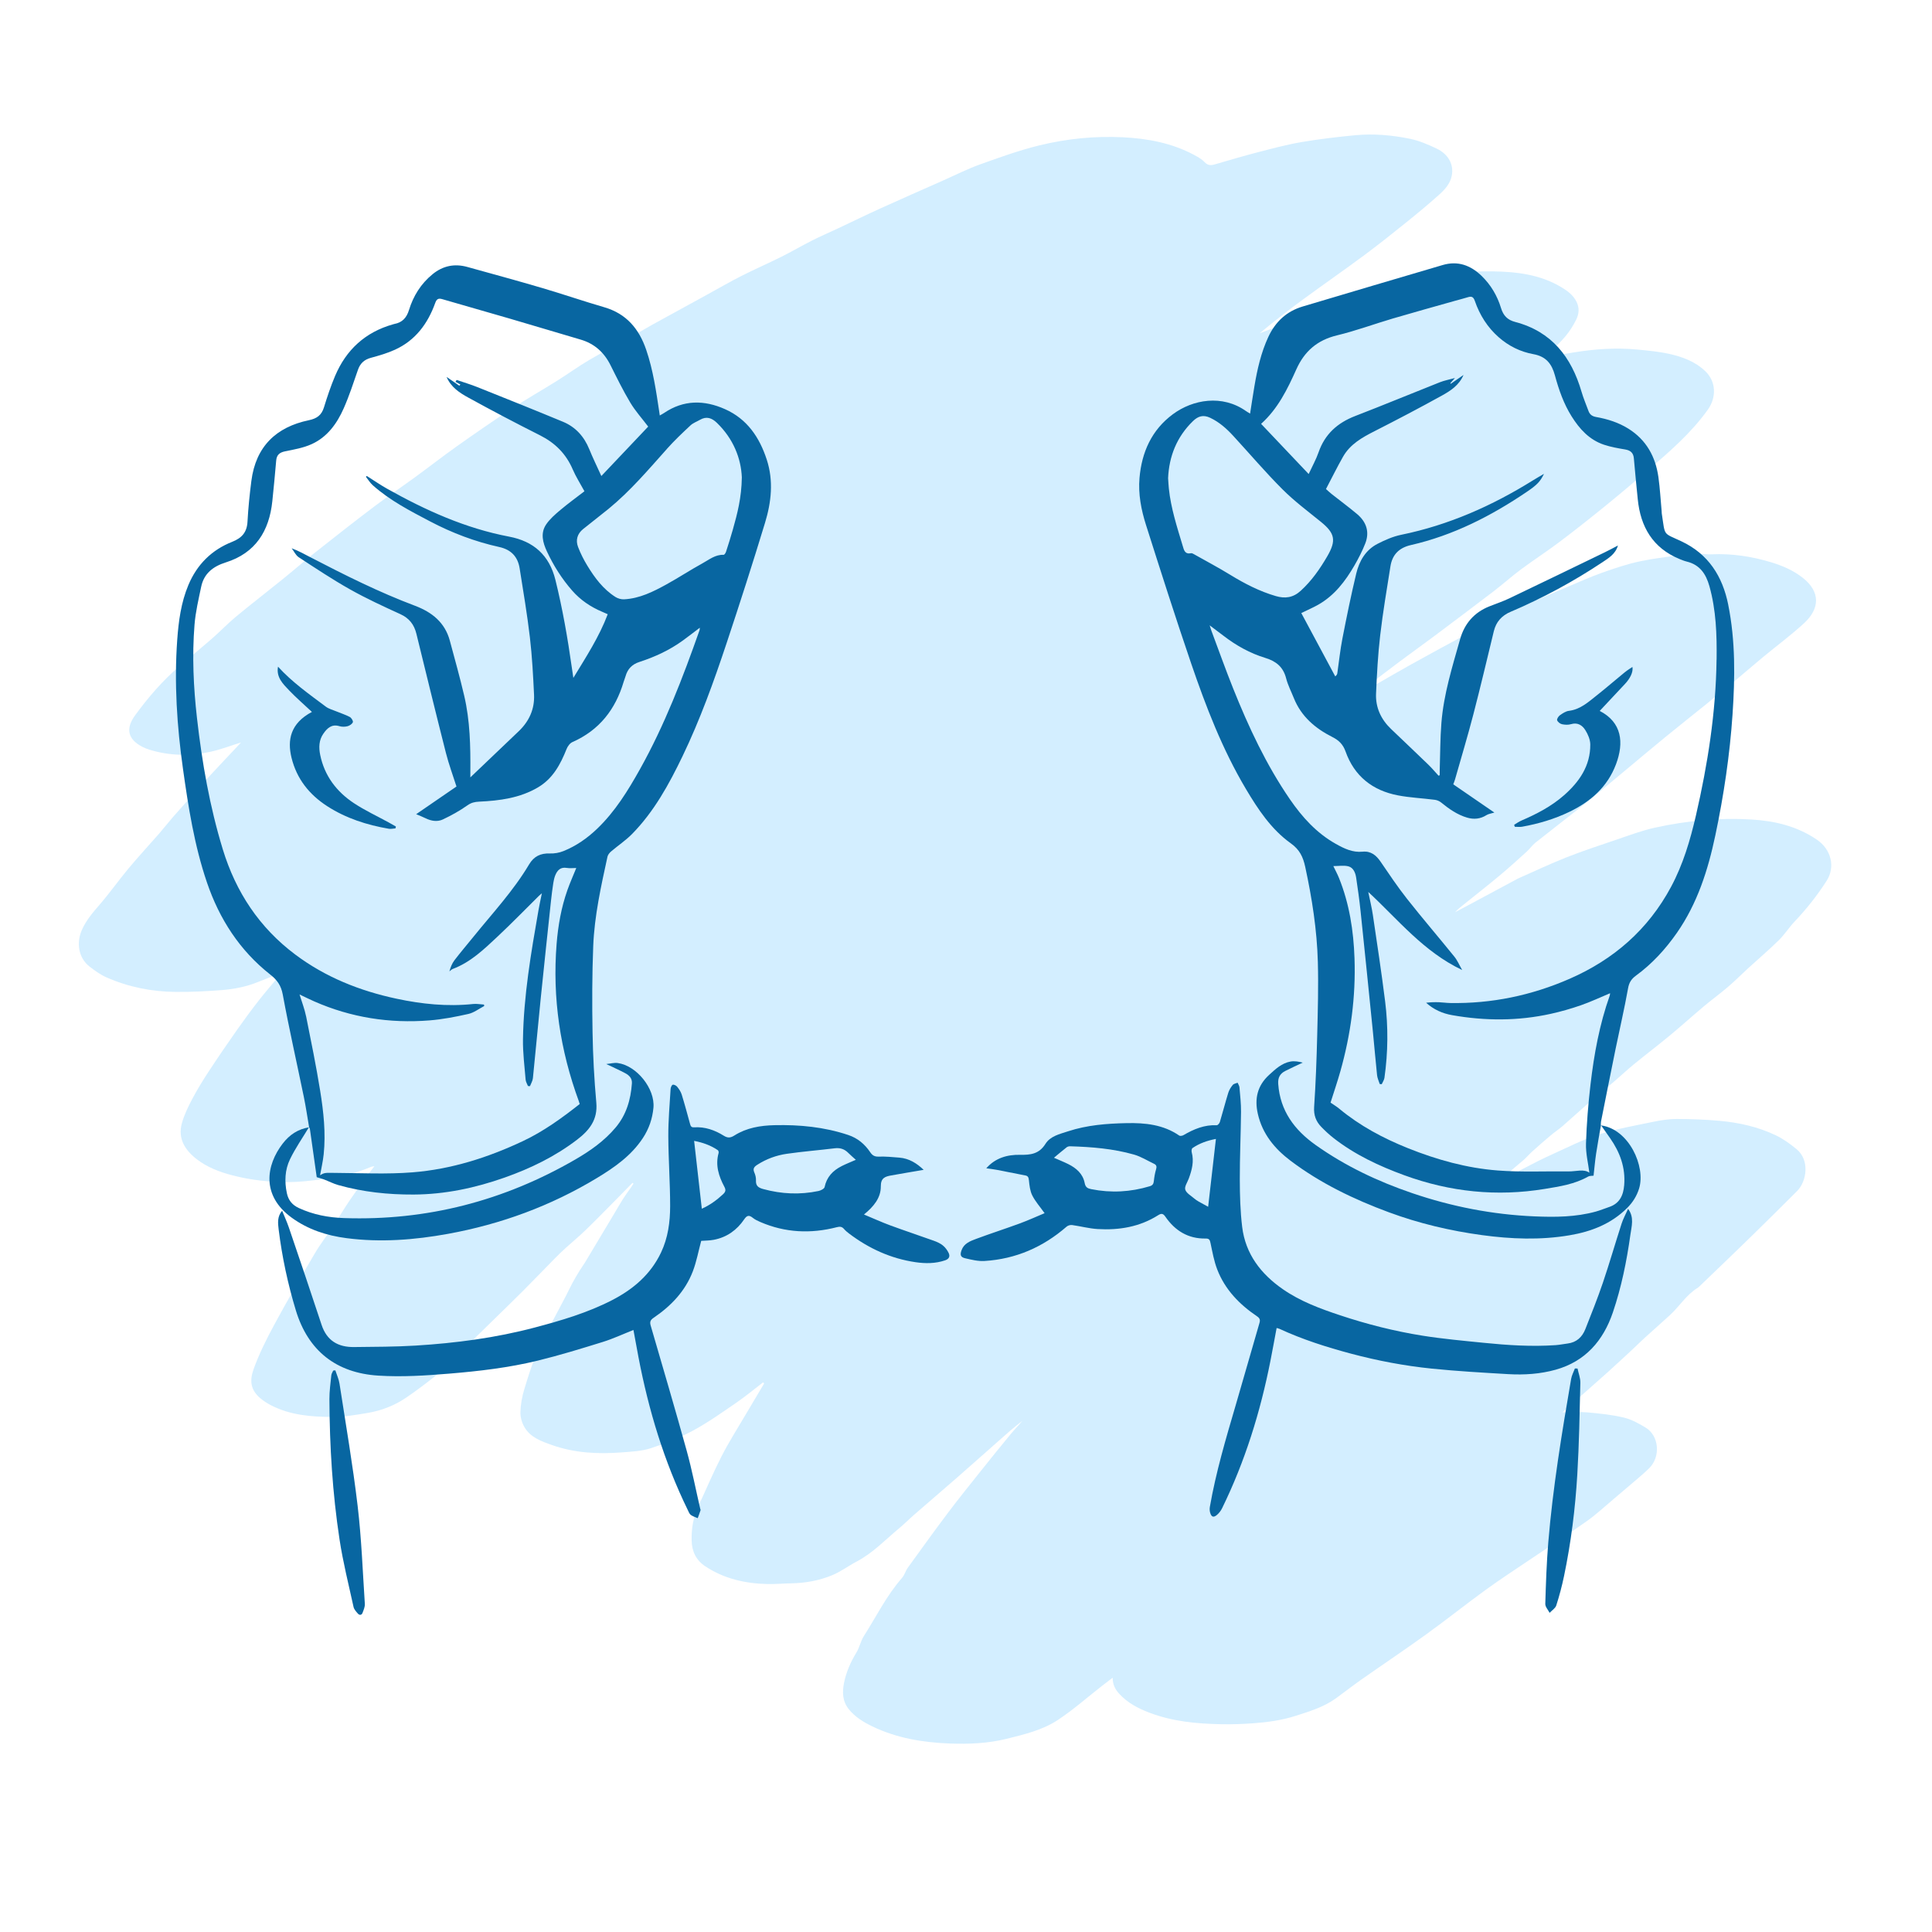 <?xml version="1.0" encoding="UTF-8"?><svg id="Layer_1" xmlns="http://www.w3.org/2000/svg" viewBox="0 0 2000 2000"><defs><style>.cls-1{fill:#d3eeff;}.cls-2{fill:#0866a1;}</style></defs><path class="cls-1" d="M789.97,1430.98c-9.21,7.05-18.13,14.52-27.68,21.07-14.63,10.03-29.16,20.39-44.72,28.8-13.85,7.49-28.74,13.4-43.73,18.31-9.45,3.09-19.88,3.54-29.93,4.33-24.57,1.92-48.93,.74-72.45-7.57-11.07-3.91-22.49-7.89-28.7-18.81-2.57-4.51-4.18-10.31-4.02-15.45,.26-7.84,1.67-15.86,3.97-23.38,4.22-13.85,8.46-27.85,14.48-40.96,8.7-18.95,18.99-37.16,28.58-55.7,2.36-4.56,4.51-9.23,6.95-13.74,2.28-4.22,4.76-8.35,7.26-12.45,1.81-2.96,3.93-5.73,5.72-8.7,10.21-16.98,20.36-34,30.52-51.01,2.89-4.84,5.66-9.76,8.68-14.52,2.47-3.89,5.25-7.6,7.88-11.39,1.03-1.49,2.03-3,3.04-4.51-.35-.28-.69-.56-1.04-.85-6.03,6.15-12.03,12.34-18.1,18.46-10.18,10.26-20.27,20.62-30.66,30.67-6.57,6.35-13.65,12.16-20.42,18.31-3.79,3.45-7.48,7.01-11.08,10.66-11.06,11.23-21.97,22.63-33.11,33.78-10.79,10.81-21.8,21.42-32.71,32.11-8.28,8.12-16.56,16.24-24.87,24.33-2.01,1.96-4.17,3.78-6.19,5.74-4.95,4.8-9.8,9.71-14.8,14.46-4.93,4.68-9.73,9.54-15.06,13.73-8.85,6.95-17.89,13.7-27.19,20.04-12.19,8.31-25.82,13.58-40.33,15.98-11.93,1.98-24.02,4.09-36.04,4.07-21.86-.02-43.71-1.74-63.71-12.08-3.95-2.04-7.8-4.5-11.16-7.38-9.79-8.38-11.2-17.79-6.84-29.94,5.68-15.8,13.29-31.04,21.29-45.85,13.49-24.98,27.74-49.57,42.11-74.06,5.58-9.52,12.46-18.28,18.55-27.51,5.89-8.93,11.31-18.17,17.32-27.01,6.89-10.13,14.21-19.97,21.36-29.91,1.24-1.73,2.59-3.38,4.48-5.85-1.73,.34-2.61,.37-3.36,.69-16.72,7.17-34.35,10.81-52.27,13.06-11.18,1.4-22.47,2.75-33.71,2.76-19.41,.01-38.64-2.05-57.56-6.97-13.35-3.47-26-8.23-36.93-16.66-12.06-9.3-19.87-21.14-15.58-37.03,2.35-8.69,6.41-17.04,10.62-25.05,5.15-9.8,10.97-19.29,17.05-28.56,9.6-14.65,19.51-29.11,29.58-43.45,7.23-10.31,14.73-20.46,22.48-30.39,6.9-8.84,14.3-17.29,21.46-25.94,.27-.33,.33-.83,.78-2.02-8.06,3.09-15.59,5.83-22.99,8.86-12.06,4.94-24.74,7.43-37.57,8.43-15.86,1.24-31.8,2.03-47.7,1.89-24.87-.22-49.02-5.02-71.84-15.12-6.15-2.72-11.8-6.83-17.18-10.95-11.87-9.09-14.02-25.02-8.06-38.29,4.28-9.52,10.76-17.31,17.58-25.13,10.77-12.36,20.23-25.86,30.74-38.46,10.2-12.23,21.07-23.91,31.54-35.91,4.8-5.5,9.27-11.3,14.06-16.81,6.96-7.99,14.07-15.85,21.12-23.75,5.96-6.67,11.85-13.41,17.92-19.98,9.34-10.09,18.82-20.06,28.24-30.08,1.41-1.5,2.81-3.02,3.49-3.75-10.42,3.21-21.21,7.43-32.4,9.8-20.81,4.4-41.72,4.05-62.26-2.26-2.53-.78-5.03-1.77-7.39-2.97-15.67-8.02-17.4-19.29-7.65-32.64,13.48-18.46,28.39-35.83,45.83-50.8,11.4-9.78,23.05-19.29,34.36-29.17,8.23-7.19,15.78-15.17,24.19-22.14,15.94-13.2,32.34-25.84,48.44-38.86,11.18-9.04,22.01-18.5,33.28-27.42,20.34-16.08,40.73-32.11,61.4-47.75,13.84-10.48,28.29-20.15,42.32-30.38,14.56-10.62,28.76-21.74,43.46-32.15,18.81-13.32,37.77-26.45,57.05-39.09,15.11-9.9,30.87-18.8,46.19-28.38,11.39-7.12,22.27-15.08,33.85-21.87,16-9.38,32.46-17.99,48.7-26.99,5.38-2.98,10.61-6.22,15.99-9.19,19.01-10.47,38.06-20.88,57.1-31.31,11.76-6.44,23.36-13.19,35.31-19.25,13.75-6.97,27.9-13.15,41.7-20.02,10.65-5.31,20.92-11.36,31.54-16.72,9.03-4.55,18.34-8.56,27.5-12.86,14.4-6.77,28.69-13.78,43.17-20.35,21.58-9.79,43.28-19.3,64.93-28.91,12.72-5.64,25.19-11.98,38.25-16.67,20.4-7.31,40.9-14.73,61.91-19.84,28.12-6.84,56.96-9.73,86-8.31,25.66,1.26,50.61,5.91,73.6,18.15,3.94,2.1,8.06,4.38,11.05,7.56,3.37,3.58,6.54,3.55,10.65,2.35,14.65-4.26,29.29-8.61,44.06-12.44,15.08-3.9,30.19-7.98,45.52-10.61,18.5-3.17,37.2-5.36,55.89-7.13,18.96-1.8,37.95-.11,56.52,3.69,9.53,1.95,18.81,5.96,27.66,10.17,12.27,5.83,17.93,16.74,15.58,28.25-1.67,8.2-7.23,14.24-13.13,19.53-10.81,9.69-22.01,18.98-33.32,28.09-14.45,11.63-28.94,23.22-43.83,34.27-20.64,15.32-41.77,29.98-62.51,45.17-15.61,11.44-30.94,23.27-45.99,35.84,7.54-2.86,15.09-5.69,22.63-8.58,16.87-6.46,33.59-13.33,50.62-19.33,16.53-5.82,33.27-11.14,50.12-15.97,15.76-4.51,31.88-7.74,47.67-12.15,22.99-6.43,46.45-8.4,70.12-8.04,24.6,.37,48.84,3.17,70.63,16.12,6.56,3.89,12.68,8.23,16.25,15.52,3.09,6.32,2.47,12.4-.34,18.18-6.32,13.04-15.7,23.71-26.94,32.79-2.1,1.7-3.99,3.67-7.02,6.49,11.25-1.86,20.88-3.46,30.5-5.05,22.08-3.66,44.29-5.24,66.61-3.11,11.02,1.05,22.14,2.07,32.91,4.45,13.77,3.04,27.02,7.89,37.57,18,11.19,10.73,11.66,27.04,2.54,39.81-17.28,24.2-39.49,43.37-61.8,62.49-14.88,12.75-29.84,25.41-45.05,37.75-15.47,12.55-31.1,24.92-47.01,36.89-12.95,9.75-26.6,18.58-39.62,28.25-9.58,7.12-18.48,15.14-27.97,22.4-20.69,15.82-41.52,31.47-62.38,47.08-11.43,8.56-23.08,16.81-34.51,25.37-13.28,9.93-26.43,20.04-39.61,30.09-1.14,.87-2.17,1.88-3.25,2.83,.23,.36,.46,.72,.69,1.07,5.67-3.25,11.33-6.49,17-9.74,12.07-6.91,24.05-13.97,36.22-20.69,20.57-11.37,41.16-22.69,61.92-33.7,12-6.37,24.38-12.04,36.54-18.1,5.17-2.58,10.1-5.68,15.39-8,15.57-6.83,31.24-13.44,46.91-20.03,12.31-5.18,24.51-10.74,37.09-15.19,13.21-4.67,26.6-9.26,40.29-12.02,17.6-3.56,35.53-5.58,53.4-7.61,6.52-.74,13.28,.86,19.89,.57,20.87-.94,41.13,2.15,61.06,8.14,11.85,3.56,23.09,8.34,32.89,16.01,18.86,14.76,17.75,32.13,1.73,46.98-13.48,12.49-28.39,23.43-42.56,35.18-10.72,8.89-21.24,18.01-31.9,26.96-2.67,2.24-5.6,4.18-8.3,6.39-6.15,5.03-12.18,10.21-18.36,15.2-14.21,11.48-28.56,22.79-42.7,34.36-14.89,12.19-29.59,24.62-44.4,36.92-13.16,10.92-26.21,21.98-39.56,32.66-16.7,13.37-33.72,26.34-50.45,39.67-3.34,2.66-5.82,6.38-9.01,9.27-9.12,8.26-18.22,16.56-27.66,24.44-12.36,10.32-25.04,20.26-37.6,30.35-3.07,2.47-6.18,4.89-8.93,7.92,3.96-2.08,7.94-4.14,11.89-6.26,16.93-9.07,33.84-18.16,50.76-27.24,1.17-.63,2.33-1.28,3.54-1.81,16.35-7.2,32.51-14.88,49.12-21.44,16.61-6.56,33.61-12.17,50.54-17.9,13.61-4.6,27.16-9.76,41.13-12.85,16.78-3.7,33.91-6.34,51.03-7.8,16.19-1.39,32.63-1.61,48.85-.63,24.09,1.46,47.17,6.89,67.72,20.93,14.91,10.18,19.19,28.32,10,42.59-9.74,15.13-20.73,29.08-33.1,42.1-5.82,6.13-10.4,13.47-16.41,19.38-10.18,10-21.08,19.25-31.62,28.89-6.97,6.37-13.61,13.12-20.78,19.25-8.19,7.01-16.94,13.36-25.2,20.3-11.58,9.72-22.79,19.9-34.44,29.54-12.54,10.38-25.5,20.25-38.11,30.55-6.79,5.55-13.16,11.61-19.84,17.31-9.59,8.19-19.36,16.16-28.9,24.41-8.29,7.17-16.29,14.67-24.58,21.85-4.13,3.57-8.71,6.61-12.89,10.12-6.44,5.42-12.77,10.97-19.02,16.6-3.08,2.77-5.74,6.03-8.88,8.73-8.43,7.26-17.02,14.33-25.52,21.51-.3,.25-.35,.79-.8,1.89,1.71-.74,2.91-1.11,3.97-1.73,7.44-4.29,14.73-8.87,22.32-12.87,9.82-5.18,19.74-10.21,29.85-14.77,15.99-7.22,31.75-15.33,48.38-20.6,18.5-5.87,37.83-9.21,56.89-13.19,7.73-1.61,15.73-2.8,23.6-2.78,14.78,.05,29.6,.58,44.31,1.92,20.18,1.83,39.94,6.27,58.3,15.05,7.67,3.67,14.77,8.87,21.39,14.29,13.69,11.2,10.66,33.18,.59,43.3-14.64,14.71-29.45,29.26-44.25,43.8-9.95,9.78-20.01,19.44-30.04,29.13-8.45,8.16-16.93,16.28-25.41,24.41-1.08,1.04-2.11,2.2-3.37,2.97-11.58,7.1-18.57,18.85-28.27,27.83-8.76,8.11-17.78,15.93-26.61,23.96-4.17,3.79-8.13,7.82-12.27,11.66-8.9,8.25-17.77,16.54-26.8,24.64-12.5,11.2-25.14,22.23-37.71,33.34-2.34,2.07-4.65,4.18-8.17,7.36,9.83,0,18.26-.62,26.57,.15,12.32,1.14,24.77,2.39,36.76,5.27,7.96,1.91,15.62,6.09,22.72,10.4,13.9,8.44,15.81,30.02,3.68,42.07-4.36,4.33-9.1,8.27-13.76,12.29-7.65,6.59-15.35,13.14-23.09,19.63-9.15,7.68-17.92,15.9-27.63,22.78-18.64,13.23-37.85,25.65-56.8,38.46-15.93,10.77-32.08,21.22-47.64,32.49-20.81,15.09-40.91,31.17-61.75,46.21-22.18,16.01-44.92,31.23-67.31,46.94-8.94,6.28-17.53,13.04-26.39,19.44-12.4,8.97-26.8,13.33-41.14,17.95-14.54,4.69-29.5,6.78-44.61,7.86-10.76,.77-21.59,1.15-32.38,.96-25.56-.47-50.92-2.76-75.06-12.01-11.66-4.46-22.65-10.22-31.23-19.7-4.04-4.46-6.63-9.51-6.61-16.45-3.9,2.99-7.42,5.63-10.89,8.34-15.28,11.92-29.88,24.88-46.01,35.51-15.8,10.41-34.49,14.83-52.78,19.38-19.29,4.79-39.02,5.63-58.76,4.9-27.97-1.04-55.29-5.53-80.78-17.94-9-4.38-17.41-9.51-23.88-17.51-6.74-8.33-6.91-17.75-4.99-27.33,2.25-11.22,6.83-21.58,12.82-31.42,3.21-5.28,4.38-11.82,7.7-17.02,12.89-20.21,23.46-41.95,39.47-60.15,2.65-3.02,3.7-7.4,6.09-10.71,13.74-19.04,27.46-38.09,41.58-56.85,10.96-14.56,22.43-28.73,33.78-42.98,10.3-12.93,20.67-25.8,31.19-38.55,3.77-4.57,8.03-8.73,11.85-13.47-4.08,3.3-8.27,6.49-12.23,9.93-8.16,7.07-16.2,14.28-24.29,21.42-10.2,9.01-20.36,18.06-30.62,27-14.84,12.92-29.78,25.71-44.62,38.63-5.35,4.66-10.36,9.73-15.82,14.26-14.25,11.82-27.04,25.49-43.73,34.25-8.49,4.46-16.31,10.38-25.09,14.07-13.68,5.74-28.26,8.31-43.19,8.56-8.13,.14-16.28,.91-24.4,.71-22.89-.56-44.63-5.46-64.06-18.3-9.66-6.38-13.97-15.52-14.2-26.92-.24-12.14,1.62-23.82,6.76-34.92,8.08-17.43,15.54-35.18,24.3-52.26,7.61-14.85,16.63-28.98,25.09-43.39,6.24-10.63,12.59-21.2,18.89-31.8-.36-.39-.72-.78-1.07-1.17Z"/><g><path class="cls-2" d="M1789.06,625.96c-5.93-29.4-20.47-52.41-48.45-65.58-19.51-9.18-16.67-4.77-20.33-28.68-.13-.82-.07-1.66-.15-2.49-1.08-11.76-1.71-23.58-3.34-35.26-2.95-21.12-12.51-38.52-30.95-50.11-10.26-6.44-21.7-10.07-33.58-12.17-3.82-.68-6.45-2.39-7.78-6.02-2.46-6.71-5.3-13.32-7.29-20.16-10.49-35.96-30.99-62.35-68.73-72.23-7.88-2.06-12.21-6.52-14.59-14.33-3.88-12.72-10.49-24.03-20.21-33.41-11.43-11.02-24.6-15.75-40.18-11.17-48.36,14.22-96.68,28.54-144.98,42.95-16.61,4.96-28.22,15.8-35.5,31.43-7.58,16.29-11.47,33.62-14.44,51.2-1.56,9.25-2.94,18.53-4.47,28.25-1.75-1.09-3.03-1.8-4.23-2.65-24.66-17.4-55.04-12-75.66,3.25-21.96,16.24-32.27,39.25-34.58,65.99-1.44,16.67,1.74,32.98,6.74,48.7,15.22,47.88,30.48,95.75,46.72,143.29,15.29,44.74,32.28,88.86,56.55,129.74,12.63,21.27,26.3,42,46.67,56.55,9.1,6.5,12.64,14,14.89,24.4,7.02,32.46,12.14,65.16,13.05,98.32,.69,25.26-.02,50.57-.66,75.85-.62,24.77-1.51,49.55-3.18,74.26-.58,8.54,1.9,15.01,7.44,20.72,3.93,4.05,8.09,7.94,12.53,11.41,22.13,17.3,47.18,29.04,73.43,38.63,47.29,17.27,95.74,22.29,145.4,14.12,15.37-2.53,30.95-4.86,44.89-12.8,1.54-.88,3.72-.62,5.57-.88,.84-7.39,1.5-15.17,2.65-22.88,1.46-9.77,3.3-19.48,4.98-29.22,.06,0,.12,.02,.18,.03-.05-.07-.1-.14-.15-.21h0s0,0,0,0c0,0-.14,.16-.14,.16,.06-1.32-.05-2.67,.2-3.95,5.01-25.13,9.98-50.27,15.12-75.38,4.27-20.86,9.14-41.61,12.88-62.56,1.08-6.03,3.46-9.66,8.18-13.12,16.68-12.2,30.49-27.26,42.3-44.18,21.28-30.51,32.27-65.07,39.85-100.99,8.74-41.42,14.98-83.22,17.83-125.44,2.56-37.91,3.07-75.84-4.5-113.39Zm-556.04-53.26c-6.56,1.31-7.38-3.28-8.76-7.87-5.84-19.42-12.14-38.73-14.26-59.04-.35-3.31-.49-6.63-.79-10.72,.98-22.48,8.82-42.68,25.69-59.1,5.32-5.18,10.7-6.89,17.92-3.46,9.41,4.48,16.89,11.15,23.78,18.64,17,18.47,33.28,37.66,51.02,55.39,12.28,12.28,26.37,22.78,39.9,33.77,14.4,11.71,15.98,19.2,6.51,35.49-7.62,13.1-16.16,25.39-27.51,35.76-7.86,7.18-16.17,8.3-25.76,5.51-16.9-4.92-32.31-12.88-47.27-22.05-12.31-7.54-25.08-14.32-37.67-21.4-.85-.48-1.95-1.08-2.79-.91Zm543.95,110.16c-.68,54.72-9.14,108.4-21.4,161.56-5.89,25.5-13.28,50.52-25.76,73.76-23.7,44.16-59.37,75.15-104.93,95.06-39.43,17.23-80.7,25.85-123.82,25.08-3.82-.07-7.62-.68-11.44-.81-4.4-.15-8.82-.03-13.3,.53,7.81,7.07,16.84,11.07,26.87,12.84,34.15,6.03,68.27,6.13,102.2-1.38,10.53-2.33,20.97-5.31,31.15-8.85,10.17-3.54,19.96-8.17,30.21-12.45-.1,.74-.08,1.64-.36,2.43-10.61,29.81-16.24,60.75-19.9,92.01-2.37,20.3-4.02,40.73-4.67,61.15-.33,10.25,2.3,20.59,3.5,30.2-5.81-4.16-13.77-1.26-21.45-1.34-24.46-.29-49.02,.9-73.35-.97-32.14-2.46-63.12-11.1-93.1-23.12-25.65-10.28-49.75-23.16-71.1-40.89-2.79-2.32-5.97-4.18-8.94-6.24,3.42-10.84,7.08-21.51,10.14-32.35,10.81-38.23,16.03-77.21,14.67-116.95-.98-28.59-5.3-56.62-16.11-83.35-1.67-4.12-3.82-8.04-5.81-12.2,5.57,0,10.92-.99,15.66,.27,5.09,1.36,7.19,6.64,7.95,11.65,1.74,11.51,3.35,23.06,4.57,34.64,4.34,41.38,8.53,82.78,12.7,124.18,1.54,15.24,2.77,30.51,4.39,45.74,.33,3.1,1.8,6.09,2.74,9.12,.7,.06,1.39,.13,2.09,.19,.96-2.2,2.48-4.33,2.81-6.63,3.73-26.36,3.99-52.83,.69-79.2-3.74-29.87-8.29-59.64-12.69-89.42-1.14-7.69-3.03-15.28-4.75-23.79,30.97,28.73,57.14,61.79,97.2,80.83-3.03-5.29-4.96-9.97-8-13.74-16.22-20.06-33.04-39.64-49.02-59.89-9.77-12.38-18.57-25.54-27.47-38.57-4.58-6.71-10.16-11.13-18.53-10.3-10.43,1.03-19.13-3.23-27.76-8.07-19.95-11.19-34.8-27.63-47.55-46.19-24.55-35.75-42.77-74.79-58.82-114.89-7.85-19.61-14.93-39.54-22.34-59.32-.57-1.51-1-3.07-1.91-5.84,5.41,4.07,9.87,7.35,14.25,10.73,13.17,10.17,27.58,18.2,43.46,23.03,11.21,3.41,18.48,9.43,21.46,21.1,1.8,7.03,5.26,13.64,7.97,20.43,7.61,19,22.13,31.36,39.79,40.27,6.77,3.42,11.11,7.58,13.74,14.99,9.09,25.59,27.96,40.46,54.29,45.47,12.51,2.38,25.35,2.94,38.01,4.56,2.28,.29,4.77,1.28,6.54,2.72,8.19,6.67,16.71,12.72,26.98,15.74,7.04,2.07,13.72,1.43,20.11-2.6,2.07-1.31,4.79-1.59,8.14-2.63-14.19-9.75-28.11-19.31-42.55-29.23,.49-1.35,1.26-3.13,1.79-4.98,6.37-22.38,13.08-44.67,18.94-67.18,7.45-28.65,14.25-57.46,21.22-86.23,2.38-9.81,8.05-16.16,17.45-20.18,33.13-14.18,64.78-31.21,94.79-51.19,6.57-4.38,13.65-8.52,16.28-17.45-4.65,2.41-8.92,4.76-13.31,6.88-32.96,15.96-65.9,31.95-98.94,47.73-6.74,3.22-13.88,5.6-20.84,8.37-15.81,6.3-25.77,17.85-30.35,34.09-8.04,28.5-16.97,56.85-19.32,86.56-1.29,16.24-1.21,32.59-1.74,48.9-.06,1.75,0,3.5,0,5.25-.4,.17-.81,.34-1.21,.51-3.53-3.84-6.88-7.86-10.62-11.48-12.79-12.38-25.74-24.59-38.59-36.91-10.4-9.96-16.11-22.22-15.49-36.58,.87-20.1,1.94-40.24,4.27-60.21,2.79-23.94,6.84-47.73,10.62-71.54,1.92-12.08,8.87-19.22,21.21-22.04,43.79-10.01,83.08-30.08,120.01-55.12,10.78-7.31,13.89-10.74,17.73-18.61-4.19,2.47-7.87,4.54-11.44,6.77-42.31,26.36-87.22,46.26-136.32,56.32-8.49,1.74-16.81,5.38-24.57,9.38-12.35,6.35-18.93,17.84-22.02,30.76-5.35,22.29-9.93,44.78-14.32,67.29-2.32,11.89-3.54,24-5.29,36.01-.13,.92-.54,1.81-2.12,3.16-11.65-21.73-23.3-43.46-35.15-65.56,6.71-3.29,12.34-5.7,17.62-8.7,16.75-9.54,28-24.33,37.41-40.61,4.22-7.3,8.11-14.89,11.19-22.73,4.7-11.97,1.14-22.35-8.46-30.44-8.52-7.17-17.52-13.78-26.26-20.69-2.18-1.72-4.19-3.67-5.95-5.22,6.05-11.53,11.55-22.72,17.71-33.54,7.34-12.88,19.65-19.79,32.45-26.3,23.44-11.92,46.74-24.13,69.75-36.86,8.94-4.95,17.85-10.64,22.47-21.4-4.65,3.22-8.89,6.15-13.13,9.09-.19-.16-.38-.32-.56-.48,1.27-1.44,2.55-2.89,4.81-5.45-6.12,1.69-11.03,2.58-15.57,4.38-29.25,11.57-58.31,23.63-87.65,34.95-18.35,7.08-31.41,18.72-37.96,37.6-2.54,7.34-6.42,14.21-10.23,22.47-16.61-17.51-32.77-34.55-49.25-51.94,17.36-15.6,27.26-35.87,36.45-56.36,8.47-18.89,21.78-30.35,42.15-35.26,19.51-4.7,38.46-11.74,57.75-17.43,21.37-6.29,42.85-12.22,64.29-18.29,4.48-1.27,9-2.37,13.44-3.76,3.86-1.2,5.71-.38,7.18,3.86,5.03,14.52,12.96,27.24,24.67,37.55,10.43,9.19,22.6,15.13,35.92,17.54,13.18,2.38,19.07,10.02,22.32,22.01,4.01,14.78,9.04,29.27,17.27,42.39,8.24,13.13,18.36,24.29,33.49,29.35,7.06,2.36,14.52,3.67,21.89,4.9,5.56,.93,8.56,3.44,9.06,9.22,1.21,14.08,2.64,28.14,4.03,42.2,2.83,28.72,15.55,50.57,43.2,61.99,2.45,1.01,4.95,2.03,7.52,2.66,13.45,3.26,19.86,12.71,23.41,25.3,7.04,24.99,7.82,50.52,7.5,76.22Z"/><path class="cls-2" d="M976.09,1289.32c-2.65-2.15-5.98-3.67-9.23-4.84-15.01-5.4-30.17-10.4-45.15-15.92-8.95-3.3-17.66-7.28-27.33-11.31,10.09-8.2,17.53-17.26,17.44-29.17-.07-8.78,4.6-10.16,10.81-11.28,11.16-2.02,22.34-3.86,33.54-5.78-7.04-6.77-15.05-11.83-25.13-12.65-7.12-.58-14.29-1.3-21.4-1.05-4.29,.15-6.57-1.23-8.84-4.61-5.61-8.32-12.91-14.5-22.72-17.78-24.8-8.29-50.3-10.74-76.26-10.15-14.71,.34-28.91,2.69-41.54,10.65-4.02,2.53-6.87,2.86-11.08,.23-9.29-5.82-19.5-9.39-30.72-8.65-2.97,.2-3.57-1.43-4.2-3.72-2.76-10.11-5.48-20.23-8.58-30.23-.9-2.91-2.76-5.65-4.68-8.07-.98-1.23-3.3-2.42-4.6-2.07-1.08,.29-2.12,2.81-2.22,4.4-.96,16.28-2.44,32.57-2.37,48.86,.1,24.11,1.91,48.21,1.9,72.31,0,16.48-2.21,32.93-9.43,48.13-10.75,22.65-28.77,37.99-50.6,49.25-25.45,13.13-52.77,21.15-80.28,28.42-40.32,10.67-81.51,16.09-123.05,18.65-21.22,1.31-42.53,1.25-63.81,1.52-16.47,.21-28.24-6.52-33.67-23.05-11.07-33.64-22.46-67.18-33.86-100.71-2.01-5.91-4.66-11.61-6.99-17.34-5.14,6.03-4.4,12.68-3.58,19.34,3.52,28.48,9.5,56.44,17.83,83.88,12.73,41.9,41.91,64.71,85.3,67.45,24.65,1.56,49.18-.04,73.71-2.07,30.83-2.56,61.59-6.15,91.66-13.51,22.57-5.52,44.83-12.38,67.04-19.27,10.59-3.29,20.73-8.04,31.74-12.39,1.78,9.64,3.43,18.95,5.22,28.24,10.51,54.82,26.49,107.88,51.05,158.16,.87,1.78,1.62,3.93,3.08,5.03,2.08,1.56,4.76,2.3,7.19,3.39,.98-2.72,2.02-5.41,2.9-8.16,.18-.55-.24-1.29-.39-1.94-4.59-19.93-8.48-40.05-13.93-59.75-11.98-43.28-24.7-86.36-37.25-129.48-1.11-3.8-.41-5.78,2.99-8.09,17.98-12.21,32.73-27.51,40.61-48.09,3.83-10,5.76-20.72,8.68-31.57,3.8-.3,8.49-.24,13-1.09,13.44-2.55,23.89-10.01,31.47-21.16,2.9-4.27,5.11-4.67,8.96-1.57,2.29,1.85,5.1,3.15,7.83,4.33,25.72,11.1,52.17,12.29,79.09,5.35,3.16-.82,5.34-.68,7.49,1.85,1.49,1.76,3.33,3.27,5.18,4.68,20.53,15.56,43.34,25.97,68.91,29.7,10.24,1.49,20.54,1.49,30.59-1.95,4.13-1.42,5.29-4.17,3.6-7.67-1.39-2.87-3.47-5.7-5.93-7.69Zm-227.51-53.11c-6.61,6.13-13.74,11.36-22.06,15.06-2.68-23.6-5.29-46.6-7.97-70.24,8.84,1.69,17.14,4.56,24.57,9.66,.65,.45,1.02,2.08,.77,2.95-3.54,12.6,.15,23.98,5.96,34.9,1.72,3.23,1.37,5.2-1.28,7.66Zm122.6-29c-9.01,4.58-15.42,11.22-17.56,21.65-.36,1.75-3.94,3.56-6.3,4.06-19.21,4.04-38.26,3.17-57.24-2.02-5.08-1.39-7.79-3.31-7.5-8.94,.14-2.72-.61-5.71-1.72-8.24-1.75-3.99-.11-5.89,3.09-7.95,9.42-6.06,19.77-9.82,30.67-11.38,16.44-2.36,33.04-3.67,49.53-5.69,5.59-.68,10.05,.81,13.94,4.74,2.32,2.35,4.87,4.47,7.87,7.2-5.44,2.4-10.23,4.25-14.79,6.56Z"/><path class="cls-2" d="M1678.59,1266.97c-6.57,20.25-12.44,40.72-19.28,60.87-5.5,16.2-11.87,32.12-18.15,48.04-3.25,8.23-9.11,13.77-18.36,14.92-4.12,.51-8.2,1.39-12.33,1.68-24.97,1.73-49.87,.08-74.7-2.43-21-2.12-42.07-4.02-62.91-7.32-29.09-4.62-57.64-11.84-85.62-21.15-20.72-6.89-41.18-14.46-59.29-27.03-22.71-15.77-38.64-36.41-42.06-64.47-1.98-16.28-2.4-32.83-2.45-49.26-.06-23.26,1.05-46.53,1.27-69.8,.08-8.47-.91-16.95-1.62-25.41-.14-1.65-1.26-3.21-1.93-4.81-1.73,.75-4,1.06-5.06,2.36-1.94,2.39-3.7,5.19-4.6,8.11-3.09,10.01-5.69,20.16-8.7,30.2-.41,1.37-2.16,3.41-3.21,3.36-12.72-.59-23.77,4.01-34.42,10.25-1.2,.7-3.48,1.1-4.43,.45-16.51-11.38-35.31-13.27-54.47-12.87-20.48,.43-40.81,1.96-60.58,8.45-8.85,2.91-18.4,4.98-23.43,13.01-6.56,10.49-15.4,11.54-26.35,11.34-13.14-.24-25.57,3.23-34.91,13.95,3.69,.53,7.25,.92,10.76,1.58,9.93,1.89,19.85,3.89,29.77,5.85,2.74,.54,3.29,2.16,3.58,4.95,.57,5.35,1.15,11.1,3.52,15.77,3.22,6.35,8.12,11.84,12.73,18.32-8.17,3.4-16.74,7.33-25.56,10.58-15.13,5.57-30.49,10.5-45.6,16.13-5.99,2.23-12.3,4.65-14.81,11.62-1.73,4.79-1.1,7.22,3.69,8.33,6.59,1.53,13.47,3.23,20.11,2.82,32.32-1.98,60.52-14.31,84.93-35.52,1.37-1.19,3.84-1.93,5.64-1.69,8.87,1.22,17.64,3.63,26.53,4.16,22.17,1.32,43.5-2.2,62.63-14.33,3.66-2.32,5.32-1.55,7.53,1.64,10.02,14.47,23.56,22.82,41.54,22.51,3.85-.07,4.44,1.41,5.13,4.71,1.95,9.24,3.61,18.7,7,27.45,8.02,20.72,22.94,36.04,41.09,48.32,2.86,1.93,3.55,3.59,2.58,6.9-8.31,28.42-16.33,56.92-24.67,85.33-10.17,34.64-20.43,69.25-26.66,104.89-.36,2.04-.31,4.35,.29,6.31,1.34,4.4,3.43,5.17,6.89,2.31,2.21-1.83,4.14-4.34,5.41-6.93,23.87-48.73,39.75-100.09,50.19-153.22,2.18-11.07,4.18-22.17,6.3-33.45,1.18,.33,2.01,.44,2.74,.77,23.93,11.07,48.92,19.03,74.37,25.81,27.53,7.33,55.44,12.61,83.71,15.48,26.27,2.67,52.67,4.16,79.04,5.7,16.5,.96,33.03-.13,48.99-4.58,30.73-8.57,49.31-30.12,59.22-59.28,8.84-26.03,14.32-53,18.12-80.23,1.24-8.92,4.26-18.28-2.36-27.03-2.34,5.29-5.09,10.27-6.81,15.58Zm-481.84-56.47c-1.19,3.95-1.86,8.09-2.31,12.2-.31,2.84-1.22,4.38-4.15,5.27-19.98,6.04-40.15,7.14-60.63,3.04-3.63-.73-5.95-1.79-6.8-6.3-1.8-9.54-8.63-15.48-17-19.64-4.56-2.26-9.31-4.14-14.81-6.57,4.7-3.9,8.83-7.45,13.12-10.8,.94-.74,2.45-1.11,3.68-1.07,22.33,.67,44.58,2.44,66.13,8.61,7.23,2.07,13.85,6.28,20.74,9.55,2.54,1.2,2.87,2.95,2.04,5.7Zm53.92,38.75c-3.09-1.69-6.46-3.48-9.77-5.38-1.58-.91-3.15-1.9-4.51-3.1-3.36-2.95-8.2-5.52-9.4-9.23-1.01-3.13,2.22-7.66,3.64-11.54,3.24-8.83,5.6-17.72,3.02-27.24-.35-1.29-.09-3.65,.77-4.24,7.3-5.03,15.51-7.82,24.29-9.51-2.72,23.73-5.33,46.6-8.04,70.24Z"/><path class="cls-2" d="M292.73,1183.72c-17.31,22.47-22.45,53.73,9.12,76.73,17.03,12.41,36.3,18.61,56.86,21.28,35.33,4.59,70.38,1.87,105.26-4.49,54.72-9.98,106.12-28.86,153.79-57.65,18.35-11.08,35.77-23.24,47.8-41.57,6.24-9.5,9.84-20.01,10.88-31.28,1.8-19.7-17.3-43.64-37.05-46.31-3.56-.48-7.34,.61-11.79,1.05,7.29,3.49,13.58,6.27,19.64,9.49,4.1,2.18,7.29,5.32,6.9,10.63-1.23,16.8-5.72,32.34-16.81,45.56-11.65,13.88-26.22,24.12-41.64,33.06-74.04,42.92-153.83,63.63-239.49,60.73-16.19-.55-32.01-3.51-46.92-10.44-6.76-3.14-10.74-8-12.29-15.22-2.59-12.1-2.1-24.23,3.2-35.2,5.55-11.5,12.95-22.11,19.57-33.09-11.28,1.88-20.05,7.67-27.02,16.73Z"/><path class="cls-2" d="M319.75,1167c.08-.01,.16-.03,.24-.04,.31,.52,.72,1.02,.79,1.57,2.44,17.07,4.84,34.14,7.09,50.08,2.66,.82,5.15,1.44,7.53,2.35,4.95,1.89,9.71,4.39,14.78,5.82,25.49,7.19,51.59,9.94,78.01,9.81,32.47-.16,63.74-6.8,94.24-17.58,26.82-9.48,52.13-21.77,74.87-39.13,12.75-9.74,21.59-20.67,20-38.35-2.17-24.2-3.48-48.52-3.9-72.81-.52-29.76-.48-59.57,.7-89.31,1.24-31.34,8.1-61.97,14.75-92.54,.44-2,2.09-4.03,3.72-5.42,7.19-6.14,15.2-11.43,21.78-18.14,22.8-23.23,38.21-51.43,52.18-80.44,18.22-37.86,32.42-77.34,45.66-117.13,13.76-41.35,27.09-82.86,39.77-124.55,6.5-21.39,8.97-43.38,1.78-65.39-7.53-23.07-20.25-41.99-43.15-52.21-21.62-9.64-42.89-9.8-63.18,3.95-1.31,.88-2.73,1.6-4.42,2.57-.22-1.51-.35-2.49-.49-3.46-3.27-21.7-6.36-43.41-13.49-64.35-7.45-21.89-20.53-37.56-43.5-44.24-21.55-6.26-42.79-13.6-64.33-19.93-25.7-7.56-51.56-14.6-77.38-21.77-13.26-3.68-25.27-1.27-36.05,7.54-12.02,9.82-19.87,22.44-24.36,37.01-2.47,8.03-6.89,12.91-15.07,14.44-.49,.09-.97,.25-1.45,.39-28.69,8.1-48.52,26.3-60.02,53.51-4.46,10.55-8.11,21.47-11.48,32.43-2.49,8.11-7.28,11.59-15.67,13.34-33.64,7.01-54.92,27.05-59.5,62.89-1.79,14.01-3.23,28.1-4,42.21-.6,10.94-5.83,16.81-15.84,20.77-21.24,8.39-36.41,23.47-45.32,44.67-7.66,18.22-10.19,37.53-11.59,56.96-3.2,44.67-.28,89.11,5.96,133.4,5.6,39.76,11.81,79.4,24.8,117.56,12.89,37.85,33.87,70.43,65.52,95.36,7.13,5.61,11.23,11.25,12.97,20.64,6.56,35.49,14.55,70.72,21.83,106.08,2.14,10.4,3.66,20.93,5.47,31.4l-.14-.17h0c-.04,.07-.09,.15-.13,.22ZM690.49,464.57c7.61-8.52,15.96-16.42,24.32-24.22,2.71-2.53,6.54-3.87,9.84-5.78,6.73-3.92,12.28-1.87,17.48,3.16,17.07,16.48,25,36.82,25.81,56.46-.3,21.12-4.69,37.68-9.35,54.18-2.17,7.68-4.58,15.29-7.04,22.88-.39,1.22-1.66,3.13-2.45,3.09-8.66-.35-15.04,5.05-21.89,8.8-12.66,6.92-24.72,14.92-37.36,21.86-13.71,7.53-27.77,14.6-43.84,15.41-2.92,.15-6.34-.81-8.82-2.37-12.68-8.01-21.44-19.77-29.09-32.31-3.78-6.18-7.12-12.76-9.69-19.52-2.66-6.98-.86-13.57,5.1-18.42,8.75-7.13,17.78-13.93,26.52-21.08,22.49-18.43,41.21-40.54,60.49-62.12Zm-373.7,587.26c-1.46-7.28-4.24-14.29-6.7-22.35,5.44,2.57,10.24,4.97,15.14,7.13,38.12,16.78,78.08,23.01,119.43,19.7,13.52-1.08,26.99-3.69,40.24-6.68,5.76-1.3,10.91-5.36,16.33-8.17-.06-.51-.13-1.02-.19-1.52-3.74-.23-7.54-1-11.22-.61-26.8,2.85-53.23,.1-79.38-5.48-38.02-8.12-73.53-22.26-104.86-45.76-37.13-27.85-61.42-64.66-74.91-108.74-13.6-44.39-21.53-89.95-26.76-136-3.65-32.13-5.14-64.41-2.55-96.66,1.06-13.18,4.16-26.23,6.88-39.23,2.89-13.82,12.31-21.11,25.47-25.25,30.74-9.68,44.96-32.43,48.18-63.26,1.47-14.05,2.81-28.12,4.02-42.2,.51-5.93,3.57-8.4,9.31-9.56,9.25-1.87,18.82-3.54,27.32-7.38,16.26-7.33,26.3-21.33,33.28-37.14,5.69-12.9,10.08-26.39,14.69-39.74,2.33-6.76,6.48-10.64,13.42-12.52,8.48-2.3,17.04-4.78,24.99-8.41,21.08-9.63,33.88-26.9,41.54-48.19,1.55-4.31,3.26-5.33,7.47-4.1,23.14,6.77,46.35,13.28,69.49,20.04,24.57,7.18,49.07,14.58,73.63,21.79,14.29,4.19,24.27,13.17,30.9,26.41,6.54,13.08,12.99,26.27,20.49,38.8,5.16,8.63,12.03,16.24,18.56,24.86-15.72,16.59-31.81,33.57-48.49,51.17-4.5-9.92-8.82-18.7-12.49-27.73-5.35-13.17-14.18-23.02-27.22-28.43-29.35-12.18-58.87-23.99-88.38-35.79-7.1-2.84-14.46-5.03-21.7-7.51-.41,.65-.81,1.3-1.22,1.95,1.69,.92,3.39,1.85,5.08,2.77-.37,.41-.73,.82-1.1,1.23-4.26-2.94-8.52-5.88-13.18-9.08,4.54,10.77,13.55,16.5,22.56,21.45,24.5,13.47,49.26,26.48,74.23,39.05,15.58,7.85,26.85,19.12,33.76,35.18,3.27,7.59,7.79,14.64,12.15,22.68-8.22,6.35-16.83,12.59-24.94,19.41-5.3,4.45-10.74,9.17-14.6,14.8-6.24,9.09-3.57,18.96,.7,28.09,6.85,14.66,15.42,28.29,26.12,40.5,8.61,9.83,19.14,16.94,31.13,21.99,1.82,.77,3.61,1.59,5.7,2.51-8.88,23.57-22.48,44.3-35.58,65.89-.53-3.58-1.09-7.15-1.59-10.74-4.29-30.48-9.58-60.73-16.97-90.66-6.36-25.73-22.66-40.02-47.84-44.8-45.26-8.58-86.51-27.23-126.32-49.57-7.23-4.06-14.07-8.81-21.09-13.24l-.96,.82c2.37,2.96,4.37,6.34,7.17,8.82,17.72,15.75,38.62,26.53,59.41,37.45,22.67,11.9,46.46,20.92,71.45,26.44,12.4,2.74,19.23,10.07,21.14,22.11,3.78,23.81,7.81,47.61,10.62,71.54,2.3,19.63,3.34,39.44,4.28,59.2,.71,14.93-5.06,27.58-15.91,37.91-16.49,15.69-32.93,31.42-50.02,47.73,0-1.9-.01-3.74,0-5.57,.2-26.51-.28-53.01-6.36-78.95-4.47-19.1-9.77-38.01-14.87-56.96-5.1-18.94-18.52-29.58-36.16-36.22-37-13.92-72.29-31.58-107.33-49.75-6.49-3.36-12.85-6.97-20.24-9.72,2.4,3.14,4.18,7.24,7.3,9.28,17.53,11.45,35.01,23.09,53.25,33.34,16.8,9.44,34.39,17.55,51.94,25.56,9.22,4.2,14.28,10.8,16.61,20.31,10.09,41.18,20.14,82.38,30.59,123.47,2.98,11.72,7.23,23.12,10.9,34.65-13.87,9.53-27.91,19.17-41.73,28.66,3.72,1.59,6.84,2.77,9.82,4.24,5.84,2.87,12.16,3.88,17.88,1.17,8.79-4.17,17.43-8.93,25.35-14.55,4.02-2.85,7.59-3.63,12.22-3.85,21.22-1,42.13-3.7,60.91-14.81,15.37-9.08,23.2-23.77,29.53-39.66,1.11-2.79,3.41-6.02,6-7.16,27.87-12.3,44.64-33.83,53.11-62.51,.56-1.91,1.4-3.75,1.93-5.66,2.09-7.48,6.73-12.34,14.2-14.76,16.08-5.22,31.31-12.23,45.06-22.19,5.78-4.18,11.39-8.59,17.63-13.3-.13,1.22-.06,1.94-.28,2.56-17.38,49.33-36.09,98.11-61.68,143.91-12.44,22.26-25.8,43.92-44.45,61.76-10.22,9.77-21.65,17.73-34.73,23-4.33,1.75-9.38,2.64-14.05,2.47-9.61-.36-16.52,2.9-21.53,11.33-16.15,27.18-37.68,50.27-57.44,74.7-6.59,8.15-13.42,16.13-19.79,24.45-2.54,3.32-4.12,7.39-5.27,11.62,1.17-.88,2.22-2.08,3.54-2.58,18.43-6.94,32.27-20.34,46.21-33.39,14.68-13.75,28.71-28.21,43.02-42.35,.56-.56,1.19-1.05,2.96-2.59-1.36,6.74-2.57,12.1-3.51,17.51-7.73,44.27-15.36,88.58-16.06,133.65-.22,13.92,1.61,27.89,2.74,41.82,.18,2.24,1.58,4.39,2.42,6.58,.7,.05,1.39,.09,2.09,.14,1.04-2.75,2.74-5.43,3.03-8.25,2.85-27.82,5.35-55.67,8.18-83.49,3.4-33.44,7-66.86,10.56-100.28,.65-6.12,1.44-12.23,2.38-18.32,.43-2.77,1.05-5.59,2.12-8.16,2.13-5.12,5.43-8.51,11.81-7.43,3.18,.54,6.52,.09,9.84,.09-3.06,7.57-6.44,15.12-9.19,22.9-6.35,17.99-9.64,36.67-11.16,55.62-4.49,55.96,3.66,110.19,22.97,162.82,.39,1.07,.67,2.17,.92,3-18.55,14.6-37.36,28.26-58.56,38.27-36.41,17.19-74.49,29.29-114.61,32.45-26.63,2.1-53.54,.73-80.32,.56-10.03-.06-10.56-.43-15.28,2.49,1.25-7.09,3-14.38,3.76-21.77,2.29-22.04-.14-43.96-3.63-65.64-4.18-25.92-9.45-51.67-14.62-77.42Z"/><path class="cls-2" d="M1681.35,1226.92c-.89,10.56-4.75,18.99-15.67,22.6-4.57,1.51-9.03,3.41-13.66,4.69-20.78,5.74-42.07,5.88-63.35,4.98-43.5-1.83-85.86-10.09-127.03-24.15-35.42-12.1-69.03-27.97-99.68-49.73-21.94-15.57-36.77-35.35-38.75-63.25-.46-6.49,1.88-10.64,7.26-13.38,5.96-3.04,12.07-5.79,18.11-8.66-4.07-1.06-8.51-1.86-12.66-1.11-9.06,1.64-15.58,7.83-22.13,13.81-12.17,11.11-15.28,24.66-11.67,40.42,4.76,20.81,17.47,36.09,33.89,48.48,30.94,23.34,65.54,39.94,101.73,53.33,31.16,11.53,63.37,19.14,96.25,23.62,30.27,4.13,60.67,5.32,90.99,.16,22.43-3.82,42.96-11.8,59.43-28.22,5.75-5.73,10-12.4,12.39-20.23,6.92-22.65-10.36-61.23-39.31-65.26,3.1,4.41,6.2,8.81,9.28,13.22,10.22,14.62,16.09,30.53,14.57,48.68Z"/><path class="cls-2" d="M1630.34,1416.62c-1.34,3.61-3.28,7.12-3.92,10.86-9.63,56.09-18.9,112.25-23.63,169.01-1.77,21.22-2.47,42.55-3.11,63.84-.09,3.04,2.9,6.18,4.47,9.27,2.37-2.52,5.93-4.66,6.89-7.63,3.2-9.95,5.89-20.12,8.03-30.36,7.25-34.76,11.66-69.95,13.75-105.35,1.87-31.56,2.42-63.2,3.15-94.82,.11-4.88-1.89-9.81-2.91-14.72-.91-.03-1.81-.07-2.72-.1Z"/><path class="cls-2" d="M370.21,1558.75c-5.01-42.27-12.25-84.29-18.75-126.38-.73-4.71-2.84-9.2-4.32-13.79-.73,.07-1.47,.15-2.2,.22-.68,1.63-1.8,3.21-1.97,4.89-.83,8.23-2,16.5-1.96,24.74,.2,48.67,3.17,97.21,10.49,145.32,3.57,23.46,9.41,46.57,14.49,69.78,.55,2.52,2.7,4.83,4.5,6.88,1.62,1.85,3.85,1.7,4.78-.73,1.16-3.02,2.6-6.32,2.4-9.41-2.22-33.87-3.48-67.87-7.47-101.54Z"/><path class="cls-2" d="M366.29,831.38c-17.92-11.88-30.36-28.25-34.8-49.8-1.58-7.66-1.44-15.36,3.27-22.1,3.96-5.67,8.55-10.18,16.6-7.75,2.6,.78,5.75,.74,8.39,.06,2.15-.56,4.8-2.28,5.53-4.16,.5-1.26-1.5-4.53-3.16-5.42-4.5-2.38-9.45-3.92-14.18-5.89-3.63-1.5-7.65-2.54-10.71-4.83-17.28-12.96-34.99-25.43-49.43-41.35-2.02,10.89,5.05,17.8,11.56,24.59,7.35,7.67,15.42,14.64,23.54,22.25-22.28,11.79-25.62,29.05-21.12,47.43,5.34,21.83,18.38,38.16,36.94,50.14,19.45,12.56,41.11,19.48,63.78,23.38,2.21,.38,4.58-.24,6.88-.39,.15-.64,.3-1.29,.45-1.93-2.46-1.4-4.91-2.83-7.39-4.19-12.09-6.63-24.71-12.46-36.16-20.05Z"/><path class="cls-2" d="M1682.15,695.77c-9.8,7.98-19.33,16.31-29.25,24.13-8.68,6.84-16.92,14.51-28.79,15.96-3.26,.4-6.49,2.58-9.3,4.57-1.53,1.08-3.31,3.87-2.87,5.16,.61,1.79,3.04,3.68,5.01,4.11,3,.66,6.47,.81,9.38-.05,6.92-2.07,11.71,1.23,14.84,6.25,2.7,4.32,5.02,9.74,5.07,14.7,.22,22.17-11.42,38.83-27.25,52.72-12.97,11.38-28.21,19.36-44.06,26.14-2.64,1.13-5,2.9-7.49,4.38,.22,.68,.44,1.36,.66,2.04,2.53,0,5.13,.38,7.59-.06,16.94-3.04,33.31-7.88,48.89-15.38,22.1-10.64,39.53-25.91,48.32-49.34,8.38-22.33,6.15-43.29-16.88-55.16,8.71-9.3,17.46-18.62,26.18-27.96,5.26-5.63,8.58-12.01,7.71-17.55-1.73,1.19-4.91,3.06-7.73,5.36Z"/></g></svg>